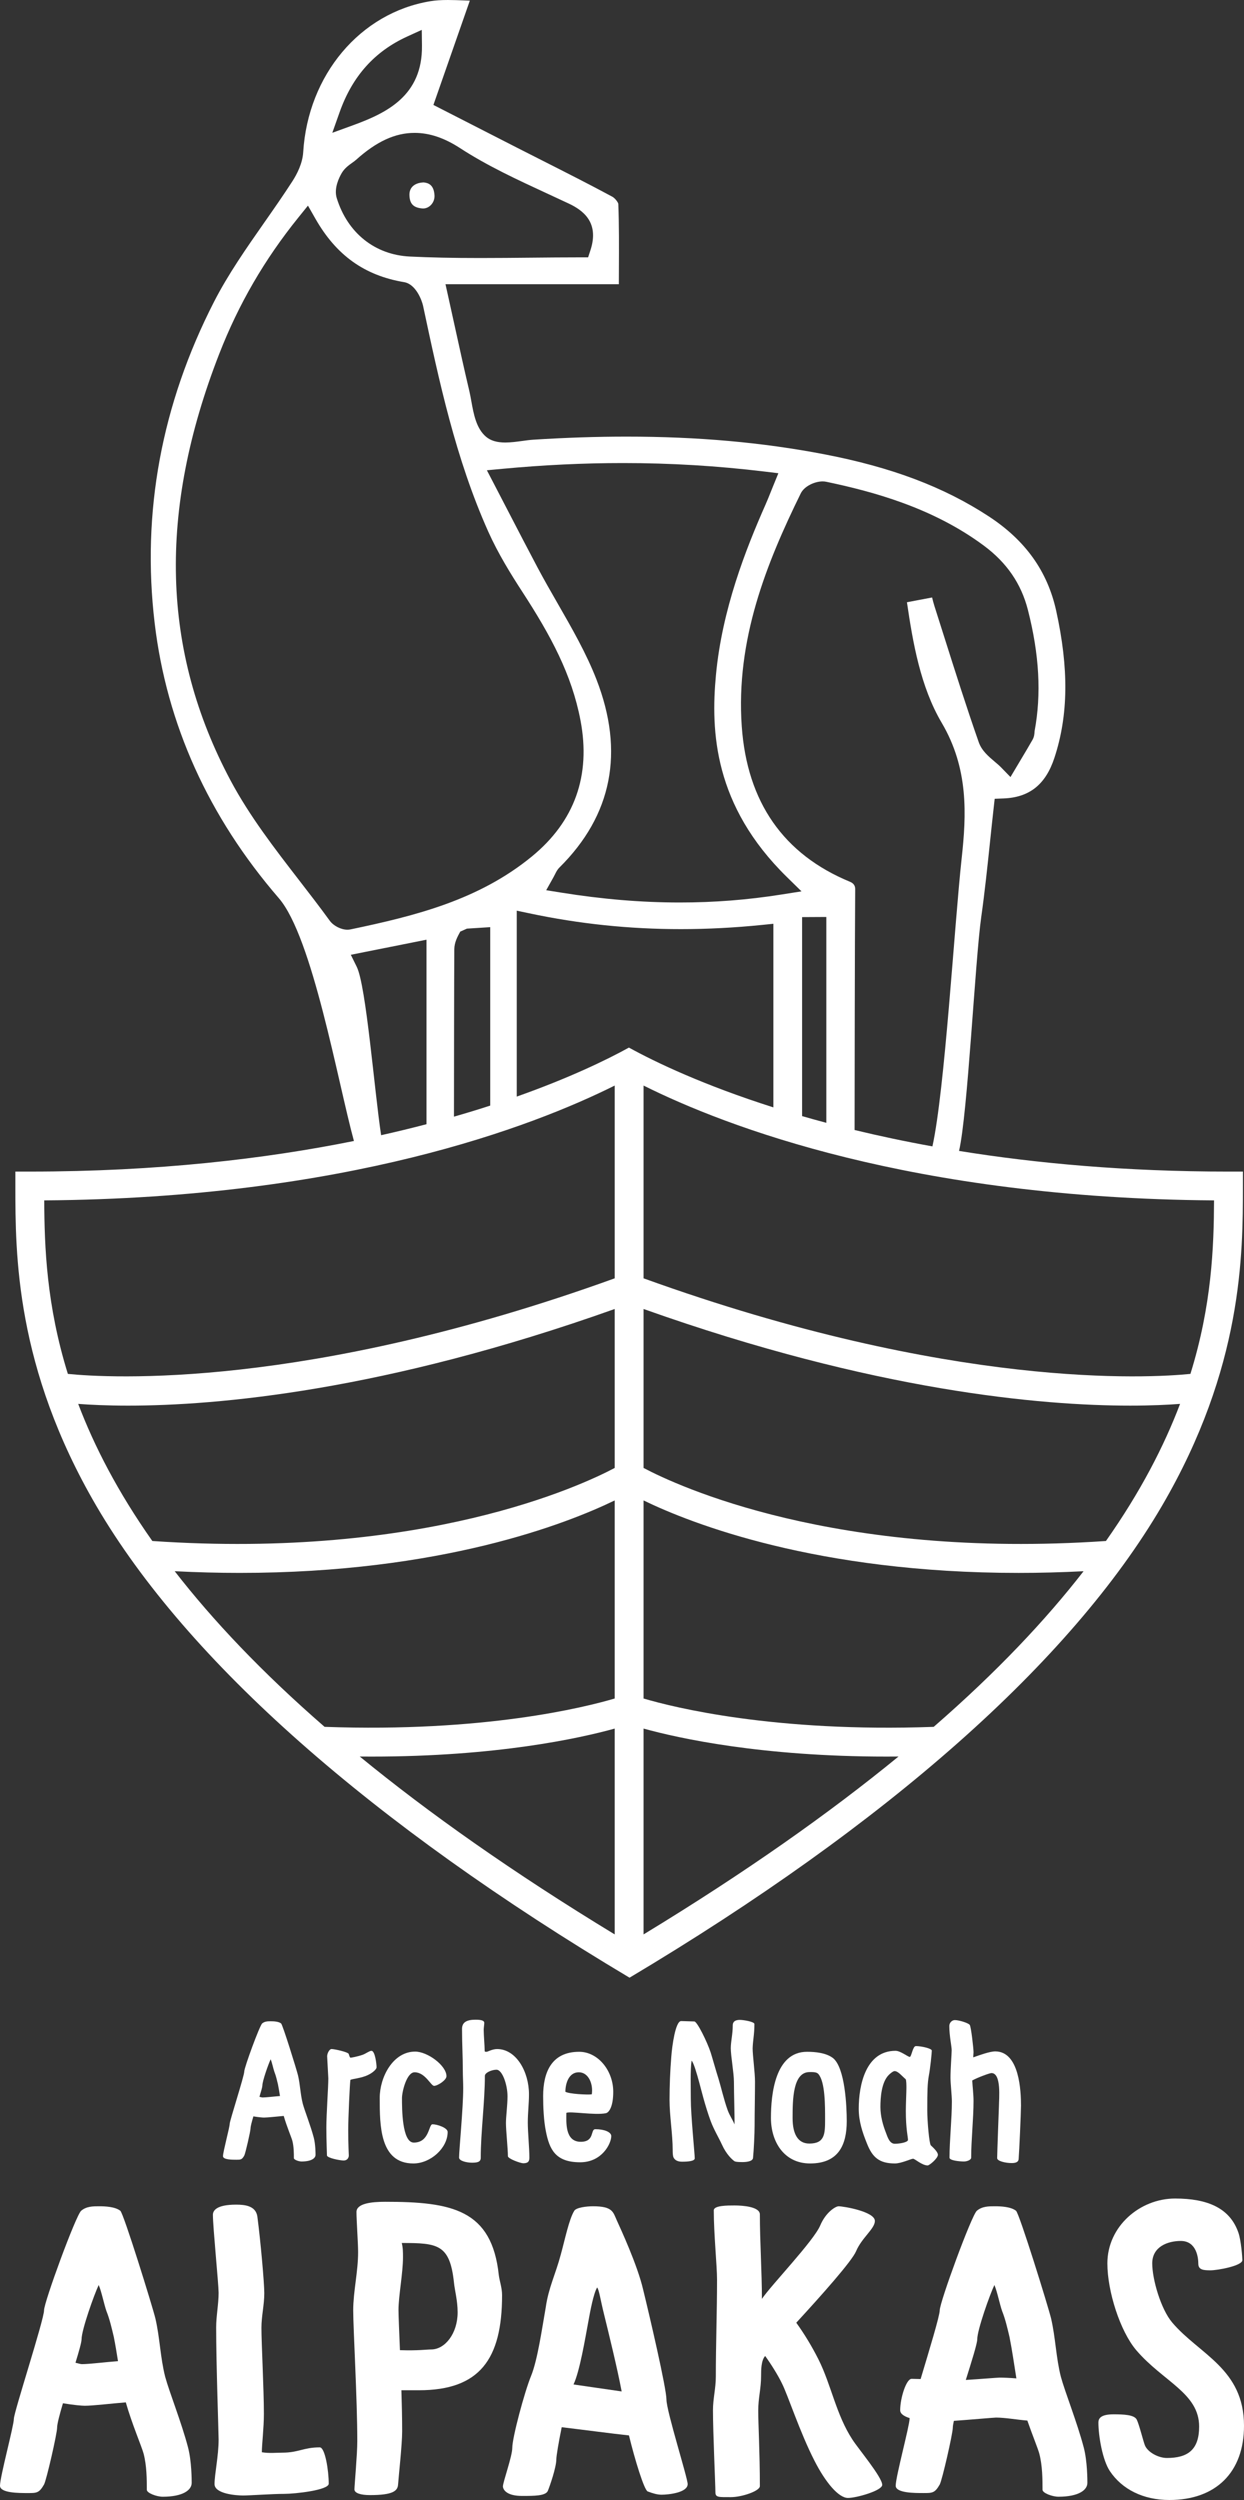 <?xml version="1.0" encoding="UTF-8"?><svg id="Ebene_1" xmlns="http://www.w3.org/2000/svg" viewBox="0 0 2300.03 4621.21"><rect x="0" y="0" width="2300.03" height="4621.21" fill="#333333" stroke="none"/><defs><style>.cls-1{fill:#fff;stroke-width:0px;}</style></defs><path class="cls-1" d="M1163.94,3655.75c476.12-283.93,815.87-583.89,984.32-872.02,149.75-256.14,149.75-466,149.75-591.39v-26.67h-26.67c-189.6,0-355.56-15.19-498.16-38.2,16.07-68.87,29.52-350.64,41.02-432.26,6.47-45.92,11.42-93.04,16.2-138.61,2.23-21.25,4.46-42.51,6.85-63.77l1.83-16.29,16.39-.63c47.9-1.85,77.78-25.7,94.04-75.09,25.8-78.33,26.84-164.69,3.28-271.76-16.06-73-56.77-130.05-124.46-174.41-83.2-54.52-180.11-91.08-305-115.04-114.1-21.89-233.46-32.53-364.88-32.53-55.48,0-111.94,1.87-172.59,5.71-5.98.38-12.76,1.3-19.93,2.28-10.58,1.44-21.52,2.93-31.86,2.93-15.32,0-26.89-3.46-35.34-10.58-18.2-15.33-23.01-42.07-27.25-65.66-1.21-6.73-2.35-13.09-3.72-18.87-9.4-39.72-18.07-79.27-27.24-121.14-3.81-17.37-7.68-35.06-11.71-53.19l-5.15-23.2h320.51c.03-8.84.07-17.6.11-26.29.21-42.42.4-82.48-1.08-122.27-.55-3.01-6.16-10.54-11.16-13.23-42.49-22.87-86.39-45.08-128.84-66.56-15.66-7.92-31.33-15.85-46.97-23.83-32.26-16.46-64.49-32.95-97-49.58l-57.89-29.61L868.66,1.22c-3.45-.12-6.86-.26-10.24-.39-10.65-.42-20.7-.82-30.4-.82-12.88,0-23.25.73-32.62,2.28-129.53,21.5-226.08,136.28-234.8,279.12-1.26,20.71-11.55,40.57-19.95,53.59-16.78,25.99-34.76,51.72-52.16,76.59-32.83,46.97-66.78,95.53-92.8,146.33-97.15,189.69-134.05,389.63-109.69,594.26,22.2,186.43,99.41,357.38,229.51,508.09,62.32,72.19,108.94,339.22,138.87,448.83-163.28,32.95-362.86,56.56-599.3,56.56h-26.67v26.67c0,125.39,0,335.26,149.75,591.39,168.45,288.13,509.67,588.09,985.78,872.02ZM322.99,2904.37c41.48,2.09,81.55,3.13,120.04,3.13,373.04,0,604.86-91.01,693.51-133.99v366.14c-55.54,16.42-241.92,63.01-536.44,52.39-116.66-101.44-207.05-197.45-277.11-287.68ZM687.04,3247.03c231.11,0,384.15-33.73,449.5-51.78v380.5c-188.97-114.83-344.05-224.56-471.38-328.83,7.36.07,14.66.11,21.88.11ZM1527.81,2075.54c-15.37-4.09-30.31-8.24-44.82-12.43v-367.85l44.82-.26v380.55ZM1429.9,2046.99c-128.58-40.88-217.49-83.2-267.07-110.54-41.54,22.9-110.6,56.32-207.42,90.6v-343.68l23.01,4.86c93.14,19.68,184.89,29.25,280.49,29.25,48.83,0,99.29-2.61,150-7.76l20.99-2.13v339.41ZM1189.88,3575.75v-380.5c65.35,18.05,218.39,51.78,449.5,51.78,7.21,0,14.52-.04,21.88-.11-127.33,104.27-282.41,214-471.38,328.83ZM1726.32,3192.06c-294.52,10.61-480.9-35.97-536.44-52.39v-366.14c88.66,42.98,320.47,133.99,693.51,133.99,38.5,0,78.56-1.05,120.04-3.13-70.06,90.23-160.45,186.24-277.11,287.68ZM2044.78,2848.52c-501.48,34.22-792.67-102.07-854.9-135.05v-293.83c426.94,151.97,735.78,178.64,899.69,178.64,39.21,0,70.01-1.53,92.27-3.22-29.58,77.95-73.09,162.57-137.07,253.46ZM2200.97,2539.63c-75.04,7.57-440.52,29.49-1011.09-176.67v-356.33c151.96,75.86,496.38,208.16,1054.76,212.27-.36,86.06-4.16,193.61-43.67,320.73ZM1520.91,889.88c2.34,0,4.59.22,6.72.67,85.84,17.98,196.53,47.64,291.35,118.01,42.43,31.5,69.09,70.33,81.48,118.73,21.12,82.49,25.17,155.87,12.41,224.15-.06.47-.07.96-.1,1.44-.19,3.34-.51,8.92-3.71,14.55-6.88,12.1-14.1,24.16-21.07,35.83l-19.72,33.12-17.34-17.84c-3.35-3.44-7.48-6.93-11.86-10.63-11.24-9.49-23.97-20.25-29.42-35.8-22.69-64.71-43.7-131.07-64.02-195.25-5.97-18.87-11.94-37.73-17.97-56.58-1.67-5.24-2.98-10.34-4.29-15.86l-46.52,8.83c10.91,74.45,24.92,156.12,64.24,222.77,50.07,84.87,45.71,170.28,36.95,250.48-13.68,125.33-31.01,427.6-54.07,532.59-51.24-9.25-99.2-19.47-143.92-30.28.1-80.99.35-348.88,1.12-445.48q.07-9.38-9.66-13.39c-122.9-50.65-190.21-147.26-200.07-287.13-11.3-160.32,45.72-301.74,109.02-430.69,6.75-13.74,26.24-22.24,40.44-22.24ZM928.45,866.64c77.36-7.2,150.4-10.69,223.31-10.69,88.44,0,174.33,5.17,262.54,15.81l24.83,3-9.46,23.15c-1.69,4.13-3.26,8.06-4.78,11.86-3.23,8.08-6.23,15.56-9.49,22.93-36.68,82.93-80.25,193.65-91.66,314.77-9.84,104.5-3.83,241.41,131.09,373.66l27.07,26.54-37.45,5.91c-62.5,9.87-123.87,14.67-187.6,14.67-71.01,0-142.97-6.01-220.01-18.37l-26.96-4.33,13.34-23.82c1.3-2.32,2.27-4.27,3.09-5.93,2.05-4.12,4.16-8.38,8.12-12.3,97.34-96.55,120.36-213.42,68.42-347.35-18.71-48.26-45.6-95.07-71.61-140.34-12.64-22-25.71-44.75-37.82-67.6-17.78-33.55-35.25-67.24-53.74-102.92-8.53-16.46-17.28-33.35-26.4-50.85l-13.1-25.16,28.24-2.63ZM850.78,273.9c50.17,32.68,106.67,58.78,161.31,84.02,13.11,6.06,26.22,12.11,39.24,18.25,25.52,12.03,57.47,34.07,40.33,86.4l-4.3,13.13h-13.82c-30.84,0-62.24.32-92.61.63-30.42.31-61.88.63-92.84.63-50.55,0-91.95-.87-130.29-2.74-64.74-3.16-115.29-43.57-135.22-108.1-5.6-18.14,4.68-38.51,9.36-46.42,5.18-8.76,13.04-14.37,19.36-18.88,2.61-1.86,5.07-3.62,6.91-5.27,37.88-34.06,72.32-49.92,108.36-49.92,27.46,0,55.01,9.25,84.21,28.28ZM627.94,207.36c23.59-66.53,64.57-112.32,125.26-139.99l26.62-12.14.35,29.25c1.13,92.47-65.35,124.45-127.75,147.17l-38.02,13.84,13.53-38.13ZM642.27,1718.56c-11.71,0-25.75-7.17-32.64-16.68-18.28-25.18-37.81-50.46-56.7-74.9-45.02-58.25-91.57-118.48-126.68-184.34-127.56-239.27-134.4-497.2-20.91-788.52,35.91-92.19,83.82-174.71,146.49-252.29l17.55-21.73,13.84,24.26c38.62,67.67,90.72,104.91,163.95,117.19,21.78,3.65,32.9,33.64,35.08,43.86,29.59,138.94,60.18,282.6,120.52,417.34,18.2,40.64,42.01,78.97,62.9,111.11,52.84,81.29,91.35,152.78,107.54,237.41,19.58,102.3-10.7,187.1-90,252.04-97.96,80.2-214.43,109.46-335.15,134.67-1.86.39-3.81.58-5.8.58ZM906.4,2043.68c-21.22,6.88-43.6,13.73-67.07,20.47.07-81.65.29-264.39.64-309.49.1-12.68,5.88-23.25,10.99-32.58l12.31-5.51,43.12-2.75v329.85ZM659.61,1787.18l-10.99-22.28,139.94-27.88v341.06c-26.7,6.99-54.65,13.81-83.91,20.34-12.51-82.37-27.59-275.85-45.05-311.25ZM81.79,2218.9c558.37-4.11,902.79-136.41,1054.76-212.27v356.33c-570.57,206.16-936.05,184.24-1011.09,176.67-39.51-127.12-43.31-234.67-43.67-320.73ZM236.85,2598.29c163.91,0,472.75-26.67,899.69-178.64v293.83c-62.22,32.97-353.42,169.26-854.9,135.05-63.98-90.89-107.49-175.5-137.07-253.46,22.26,1.69,53.06,3.22,92.27,3.22Z"/><path class="cls-1" d="M757,360.23c.29,16.35,7.13,23.61,23.61,25.07.56.05,1.13.08,1.68.08,5.42,0,10.62-2.35,14.66-6.63,4.45-4.72,6.78-11.12,6.41-17.57-1.13-19.31-11.05-23.09-19.89-23.97-8.83.21-16.2,2.9-20.82,7.64-3.81,3.89-5.76,9.22-5.65,15.39Z"/><path class="cls-1" d="M559.75,3888.46c-4.37-17.11-4.73-34.95-8.74-52.06-2.55-10.56-28.4-93.93-31.31-96.11-4.73-3.64-13.47-4-18.93-4s-11.29,0-16.02,4c-4.73,4.01-33.13,81.55-33.13,88.83,0,8.37-26.94,91.01-26.94,96.84,0,6.19-12.38,51.7-12.38,59.71,0,6.55,16.75,6.55,24.76,6.55s10.19,0,14.56-7.65c2.18-4,11.65-45.51,11.65-50.6,0-3.35,2.2-11.74,5.21-21.88,9.6,1.58,16.81,2.22,19.54,2.22,7.26,0,24.71-2.1,36.58-3.03,5.4,19.01,14.12,39.32,15.84,45.62,2.91,10.92,2.91,23.66,2.91,32.4,0,2.91,8.74,6.19,14.2,6.19,17.84,0,25.85-5.83,25.85-12.38,0-2.19,0-19.29-3.28-31.67h0c-5.83-22.2-16.75-49.51-20.39-62.98ZM485.48,3877.17h0c-.9,0-3.12-.52-5.8-1.24,3.12-10.19,5.44-18.36,5.44-20.97,0-8.37,11.29-40.05,15.29-48.42,2.55,5.82,4.73,17.11,6.92,23.3,2.91,7.28,4.73,15.29,6.55,22.94,1.45,7.24,2.63,14.48,3.76,21.72-10.21.74-25.84,2.66-32.16,2.66Z"/><path class="cls-1" d="M681.69,3834.95c8.01-4,14.56-10.19,14.56-13.47,0-6.55-2.91-30.58-9.47-30.58-3.64,0-10.19,5.1-16.02,7.28-10.56,3.64-21.48,5.46-22.57,5.46-1.82,0-2.91-6.19-3.64-7.28-1.82-3.28-25.85-8.74-31.67-8.74-3.64,0-8.01,7.64-8.01,13.47,0,3.28,2.18,37.86,2.18,40.77,0,15.66-3.64,66.26-3.64,90.65s1.09,46.96,1.09,51.7,24.03,9.46,30.94,9.46,9.47-5.46,9.47-9.1c0-1.46-1.09-22.21-1.09-47.33,0-21.48,2.91-85.56,4.01-92.47,2.55-2.18,20.75-2.91,33.86-9.83Z"/><path class="cls-1" d="M766.51,3830.58c19.66,0,30.22,25.12,36.04,25.12,6.55,0,22.94-10.56,22.94-17.84,0-19.66-34.95-45.51-57.89-45.51-41.14,0-65.53,47.33-65.53,85.56,0,50.97,0,121.23,62.25,121.23,31.67,0,63.35-28.4,63.35-58.25,0-7.65-19.29-14.2-28.03-14.2-7.28,0-5.46,33.86-34.59,33.86-21.84,0-21.84-62.98-21.84-82.28,0-12.01,8.74-47.69,23.3-47.69Z"/><path class="cls-1" d="M939.06,3985.67c0,4.73,23.3,13.11,28.4,13.11,9.47,0,11.29-4.01,11.29-10.56,0-18.2-2.91-46.6-2.91-64.8s2.19-34.59,2.19-52.06c0-41.87-23.66-83.73-58.98-83.73-8.74,0-17.47,5.1-19.29,5.1-2.19,0-3.64,0-3.64-1.46,0-9.83-1.82-29.49-1.82-39.32,0-3.28,1.09-9.83,1.09-12.74,0-3.28-3.28-5.83-16.02-5.83-16.02,0-25.12,4.37-25.12,17.11,0,26.94,1.46,50.61,1.46,76.82,0,10.92.73,21.48.73,32.4,0,37.14-7.64,114.68-7.64,128.51,0,6.55,14.93,9.47,23.66,9.47s16.38-.73,16.38-8.74c0-47.69,7.64-103.76,7.64-151.81,0-5.82,12.74-11.29,21.48-11.29,10.92,0,20.39,28.03,20.39,49.15,0,16.38-2.91,37.5-2.91,49.51,0,13.11,3.64,48.06,3.64,61.16Z"/><path class="cls-1" d="M1119.98,3906.3c5.82-1.09,13.84-11.65,13.84-39.68,0-38.95-28.03-73.9-62.98-73.9-51.33,0-66.62,38.23-66.62,81.91,0,20.39,1.09,45.51,5.09,65.16,6.56,33.13,17.48,57.16,63.35,57.16,40.41,0,57.52-34.59,57.52-48.42,0-7.28-12.38-12.74-29.49-12.74-9.47,0-.73,23.3-26.94,23.3-29.85,0-26.58-37.14-26.58-53.52,7.28-3.28,52.42,4.73,72.81.73ZM1045.35,3866.62c0-15.29,6.19-36.04,24.76-36.04s26.94,22.57,24.03,40.78c-8.74,1.09-41.86-.73-48.78-4.74Z"/><path class="cls-1" d="M1357.69,3994.77c1.46,1.09,5.1,1.82,14.93,1.82,5.82,0,18.93-.73,19.66-7.64,1.46-14.56,2.91-45.14,2.91-59.71,0-24.76.73-56.43.73-81.18,0-17.48-4.37-48.42-4.37-61.53.36-14.56,3.28-25.85,3.28-45.14,0-4.37-20.39-7.65-26.94-7.65-12.01,0-13.11,6.55-13.11,10.19,0,16.75-3.64,29.49-3.64,42.23,0,14.2,5.82,45.51,5.82,62.25,0,20.02,1.46,66.62,1.09,78.64-2.91-8.01-8.74-15.66-12.74-26.58-6.92-19.29-12.38-43.32-16.75-57.52-5.1-16.02-10.92-37.14-14.56-48.78-6.55-20.02-25.12-57.52-30.22-57.52-5.46,0-18.93-.73-24.39-.73-10.56,0-16.75,45.87-18.2,65.53-2.19,26.94-3.28,53.51-3.28,80.46,0,28.76,5.82,63.35,5.82,92.11,0,4.37,0,11.29,1.82,14.56,3.28,5.83,9.46,7.28,15.66,7.28,11.29,0,23.3-1.09,23.3-6.19,0-8.37-7.28-79.73-7.28-109.95,0-18.93-1.09-54.97,1.46-70.63,3.64,3.28,9.47,22.94,14.56,41.87,2.91,10.56,10.19,41.14,20.75,69.9,6.19,16.38,14.56,29.85,20.75,43.32,8.37,18.57,19.29,28.03,22.94,30.58Z"/><path class="cls-1" d="M1492.01,3792.72c-58.98,0-66.62,78.64-66.62,122.32s24.03,84.1,72.45,84.1c52.42,0,67.71-34.22,67.71-78.27,0-26.21-2.91-99.39-25.85-116.86-12.74-9.46-32.4-11.29-47.69-11.29ZM1525.5,3917.95c0,26.21-.36,44.41-29.12,44.41-21.48,0-30.95-18.2-30.95-46.96,0-34.22.36-85.19,31.31-85.19,5.82,0,13.11-.36,16.38,3.64,12.74,14.56,12.38,59.71,12.38,84.1Z"/><path class="cls-1" d="M1715.16,4002.78c3.28,0,18.93-13.11,18.93-19.66,0-5.82-10.19-14.56-13.11-17.47-2.91-2.91-6.55-44.78-6.55-64.08,0-36.77.36-50.24,2.91-64.8,2.55-13.11,5.46-41.87,5.46-46.24,0-4.01-19.29-8.37-29.49-8.37-5.82,0-8.01,20.02-11.29,20.02s-17.11-11.29-26.21-11.29c-55.34,0-68.08,63.71-68.08,107.03,0,22.94,6.55,42.96,14.93,63.71,10.19,26.21,22.94,37.5,52.06,37.5,11.65,0,29.85-8.74,33.49-8.74,3.28,0,16.38,12.38,26.94,12.38ZM1654.37,3962.73c-9.83,0-13.47-12.74-16.38-20.39-5.46-13.84-10.19-30.58-10.19-47.69s1.82-45.87,15.66-59.34c2.19-2.19,7.64-6.92,10.56-6.92,6.55,0,13.83,9.47,20.39,14.93,1.46,1.46,1.46,12.38,1.46,16.02,0,7.64-1.09,30.58-1.09,42.59,0,33.13,4.01,48.78,4.01,53.52s-15.66,7.28-24.39,7.28Z"/><path class="cls-1" d="M1843.66,3989.31c0,5.46,15.29,9.1,26.94,9.1,9.1,0,12.38-2.91,12.74-7.28,1.09-13.11,4.37-85.92,4.37-99.03,0-25.85-2.55-100.12-47.69-100.12-10.08,0-29.63,7.15-40.63,11.03l.58-9.58c0-6.19-4.37-46.24-6.92-50.24-2.19-3.64-20.02-9.1-27.67-9.1-5.09,0-10.19,4.73-10.19,10.92,0,18.57,4.37,37.5,4.37,44.78s-2.19,33.49-2.19,50.97c0,10.92,2.55,32.76,2.55,43.69,0,32.4-4.37,71.72-4.37,104.12,0,5.1,18.57,6.92,26.58,6.92,6.55,0,13.47-3.28,13.47-6.92,0-33.13,4.37-72.08,4.37-105.21,0-11.9-1.89-26.77-2.41-37.64,9.16-5.13,32.06-13.69,35.54-13.69,18.93,0,13.83,48.42,13.83,61.16,0,0-3.28,87.01-3.28,96.11Z"/><path class="cls-1" d="M347.63,4523.93c-12.06-46-34.69-102.55-42.23-130.46-9.05-35.44-9.8-72.39-18.1-107.83-5.28-21.87-58.82-194.55-64.85-199.08-9.8-7.54-27.9-8.3-39.21-8.3s-23.38,0-33.18,8.3c-9.8,8.3-68.62,168.91-68.62,184,0,17.34-55.8,188.52-55.8,200.59,0,12.82-25.64,107.08-25.64,123.67,0,13.57,34.69,13.57,51.28,13.57s21.11,0,30.16-15.84c4.52-8.3,24.13-94.26,24.13-104.82,0-6.95,4.56-24.32,10.79-45.32,19.88,3.27,34.82,4.6,40.48,4.6,15.04,0,51.17-4.34,75.77-6.27,11.2,39.38,29.26,81.44,32.82,94.49,6.03,22.62,6.03,49.02,6.03,67.12,0,6.03,18.1,12.82,29.41,12.82,36.95,0,53.54-12.07,53.54-25.64,0-4.52,0-39.97-6.79-65.61h0ZM151.56,4370.08v.02c-1.86,0-6.47-1.1-12.02-2.58,6.47-21.11,11.27-38.03,11.27-43.43,0-17.34,23.38-82.95,31.67-100.29,5.28,12.07,9.8,35.44,14.33,48.26,6.03,15.08,9.8,31.67,13.57,47.51,3,15,5.44,30,7.79,45-21.15,1.54-53.53,5.52-66.61,5.52Z"/><path class="cls-1" d="M591.21,4523.93c-30.16,0-39.21,9.8-69.37,9.8-11.31,0-23.38,1.51-37.71-.75,0-14.33,3.77-44.49,3.77-70.88,0-46-4.53-130.46-4.53-159.11,0-21.87,5.28-42.23,5.28-64.1,0-18.85-6.79-95.77-12.82-141.77-3.02-19.61-22.62-21.87-39.21-21.87-36.95,0-42.98,11.31-42.98,18.85,0,22.62,10.56,128.19,10.56,144.03,0,21.11-4.53,42.98-4.53,64.1,0,68.62,4.53,194.55,4.53,207.37,0,30.17-7.54,64.1-7.54,82.2s39.97,21.11,52.79,21.11,53.54-3.02,76.16-3.02c19.61,0,82.2-6.79,82.2-18.85,0-24.13-6.79-67.12-16.59-67.12Z"/><path class="cls-1" d="M711.88,4069.98c-24.89,0-52.79,3.02-52.79,18.85s3.02,58.06,3.02,73.9c0,36.95-9.05,73.14-9.05,107.83s7.54,163.64,7.54,242.06c0,24.13-5.28,82.2-5.28,88.98s11.31,10.56,28.65,10.56c42.23,0,51.28-7.54,52.03-19.61.76-12.07,7.54-73.9,7.54-98.03s-.57-49.55-1.39-76.16h32.3c112.36,0,153.83-57.31,153.83-175.7,0-13.57-4.52-25.64-6.03-36.95-12.82-121.41-86.72-135.73-210.39-135.73ZM797.1,4342.95h0c-8.76,0-22.95,2.42-57.64,1.31-1.42-35.07-2.68-63.45-2.68-74.46,0-25.64,8.3-67.87,8.3-97.28,0-9.05,0-17.34-2.26-26.39,66.36,0,88.98,2.26,96.52,73.15,1.51,15.08,6.78,33.18,6.78,55.05,0,39.21-23.38,68.62-49.01,68.62Z"/><path class="cls-1" d="M1232.21,4435.71c0-21.11-31.67-156.85-42.98-202.85-10.56-46-42.23-113.87-49.01-128.95-6.79-15.08-7.54-25.64-43.74-25.64-12.07,0-30.92,2.26-34.69,8.3-9.8,15.84-17.34,53.54-24.88,80.69-9.8,36.95-22.62,61.08-27.9,98.03-6.79,38.46-15.08,97.28-27.15,126.69-12.06,29.41-34.69,113.87-34.69,132.72,0,15.84-17.35,63.34-17.35,71.64.76,7.54,9.05,17.35,35.44,17.35,22.62,0,42.98,0,47.51-9.05,3.77-9.05,15.84-43.74,15.84-58.82,0-5.7,4.21-31.29,9.93-59.15,37.09,4.39,92.66,11.81,124.35,15.17,10.77,44.33,28.1,101.03,34.64,103.55,9.8,3.77,18.1,6.03,25.64,6.03,12.82,0,48.26-3.77,48.26-19.61,0-11.31-39.21-134.98-39.21-156.1h0ZM1060.36,4407.66c11.73-24.64,21.93-87.21,27.09-114.48h0c3.77-21.11,9.8-53.54,16.59-64.85,3.77,4.52,6.03,22.62,12.82,49.77,7.87,32.06,24.56,99.78,32.53,142.46l-89.02-12.89Z"/><path class="cls-1" d="M1576.09,4509.61c-30.16-46-39.21-101.05-62.59-147.8-12.12-24.25-26.95-48.5-41.28-68.29,45.89-49.83,103.2-114.12,110.65-132.3,10.56-24.89,34.69-41.47,34.69-55.8,0-17.35-58.06-27.15-67.11-27.15-5.28,0-23.38,10.56-33.93,35.44-12.06,28.66-90.49,110.1-107.83,135.74,0-49.77-3.77-106.33-3.77-156.1,0-14.33-31.67-16.59-46.75-16.59-13.57,0-38.46,0-38.46,9.05,0,43.74,6.03,102.55,6.03,128.19,0,59.57-2.26,119.9-2.26,179.47,0,21.11-5.28,40.72-5.28,61.83,0,40.72,4.52,138,4.52,151.57,0,9.8,6.03,9.05,28.65,9.05,20.36,0,53.54-11.31,53.54-20.36,0-61.84-3.02-114.62-3.02-139.51,0-23.38,5.28-40.72,5.28-64.1,0-10.56,0-28.66,7.54-36.95,10.99,15.1,24.06,36.17,30.92,50.52,10.56,20.36,33.18,90.49,60.33,143.28,20.36,39.97,44.49,68.62,61.83,68.62,15.84,0,63.34-13.57,63.34-24.13,0-14.33-44.49-67.11-55.05-83.7h0Z"/><path class="cls-1" d="M2003.67,4523.93c-12.06-46-34.69-102.55-42.23-130.46-9.05-35.44-9.8-72.39-18.1-107.83-5.28-21.87-58.82-194.55-64.85-199.08-9.8-7.54-27.9-8.3-39.21-8.3s-23.38,0-33.18,8.3c-9.8,8.3-68.62,168.91-68.62,184,0,10.23-19.43,74.01-35.35,127.07l-16.68-.39c-9.8,0-21.11,35.44-21.11,58.06,0,6.7,7.32,11.33,17.47,14.5l-.12,1.33c0,12.82-25.64,107.08-25.64,123.67,0,13.57,34.69,13.57,51.28,13.57s21.11,0,30.17-15.84c4.52-8.3,24.13-94.26,24.13-104.82,0-2.76.72-7.16,1.98-12.79,30.89-2.19,74.17-6.07,77.96-6.07,16.76,0,39.14,4.09,57.89,5.53,9.55,27.37,19.49,51.5,22.03,60.82,6.03,22.62,6.03,49.02,6.03,67.12,0,6.03,18.1,12.82,29.41,12.82,36.95,0,53.54-12.07,53.54-25.64,0-4.52,0-39.97-6.79-65.6h0ZM1848.32,4394.98c-3.87,0-38.1,2.83-62.65,4.34h0c10.81-34.45,21.18-67.28,21.18-75.22,0-17.35,23.38-82.95,31.67-100.29,5.28,12.06,9.8,35.44,14.33,48.26,6.03,15.08,9.8,31.67,13.57,47.51,5.12,25.62,8.61,51.23,12.78,76.85-12.56-1.01-23.94-1.45-30.88-1.45Z"/><path class="cls-1" d="M2167.31,4293.18c-21.11-24.89-36.95-79.93-36.95-109.34,0-30.92,28.65-41.47,52.79-41.47,29.41,0,32.43,31.67,32.43,42.23,0,11.31,9.8,12.07,22.62,12.07s58.82-8.3,58.82-18.85c0-3.77-2.26-36.95-7.54-51.28-15.84-45.24-57.31-62.59-116.88-62.59-64.85,0-125.18,51.28-125.18,119.9,0,51.28,23.38,125.18,53.54,160.62,49.77,58.06,116.13,79.18,116.13,141.01,0,42.98-21.11,58.06-59.57,58.06-15.84,0-35.44-10.56-40.72-23.38-3.02-7.54-10.56-38.46-15.08-47.51-4.52-9.05-24.13-9.8-42.98-9.8-23.38,0-27.9,7.54-27.9,15.08,0,24.89,7.54,69.38,21.11,89.74,22.62,33.93,61.83,53.54,110.09,53.54,85.97,0,138-51.28,138-137.24,0-105.57-82.95-131.97-132.72-190.78Z"/></svg>